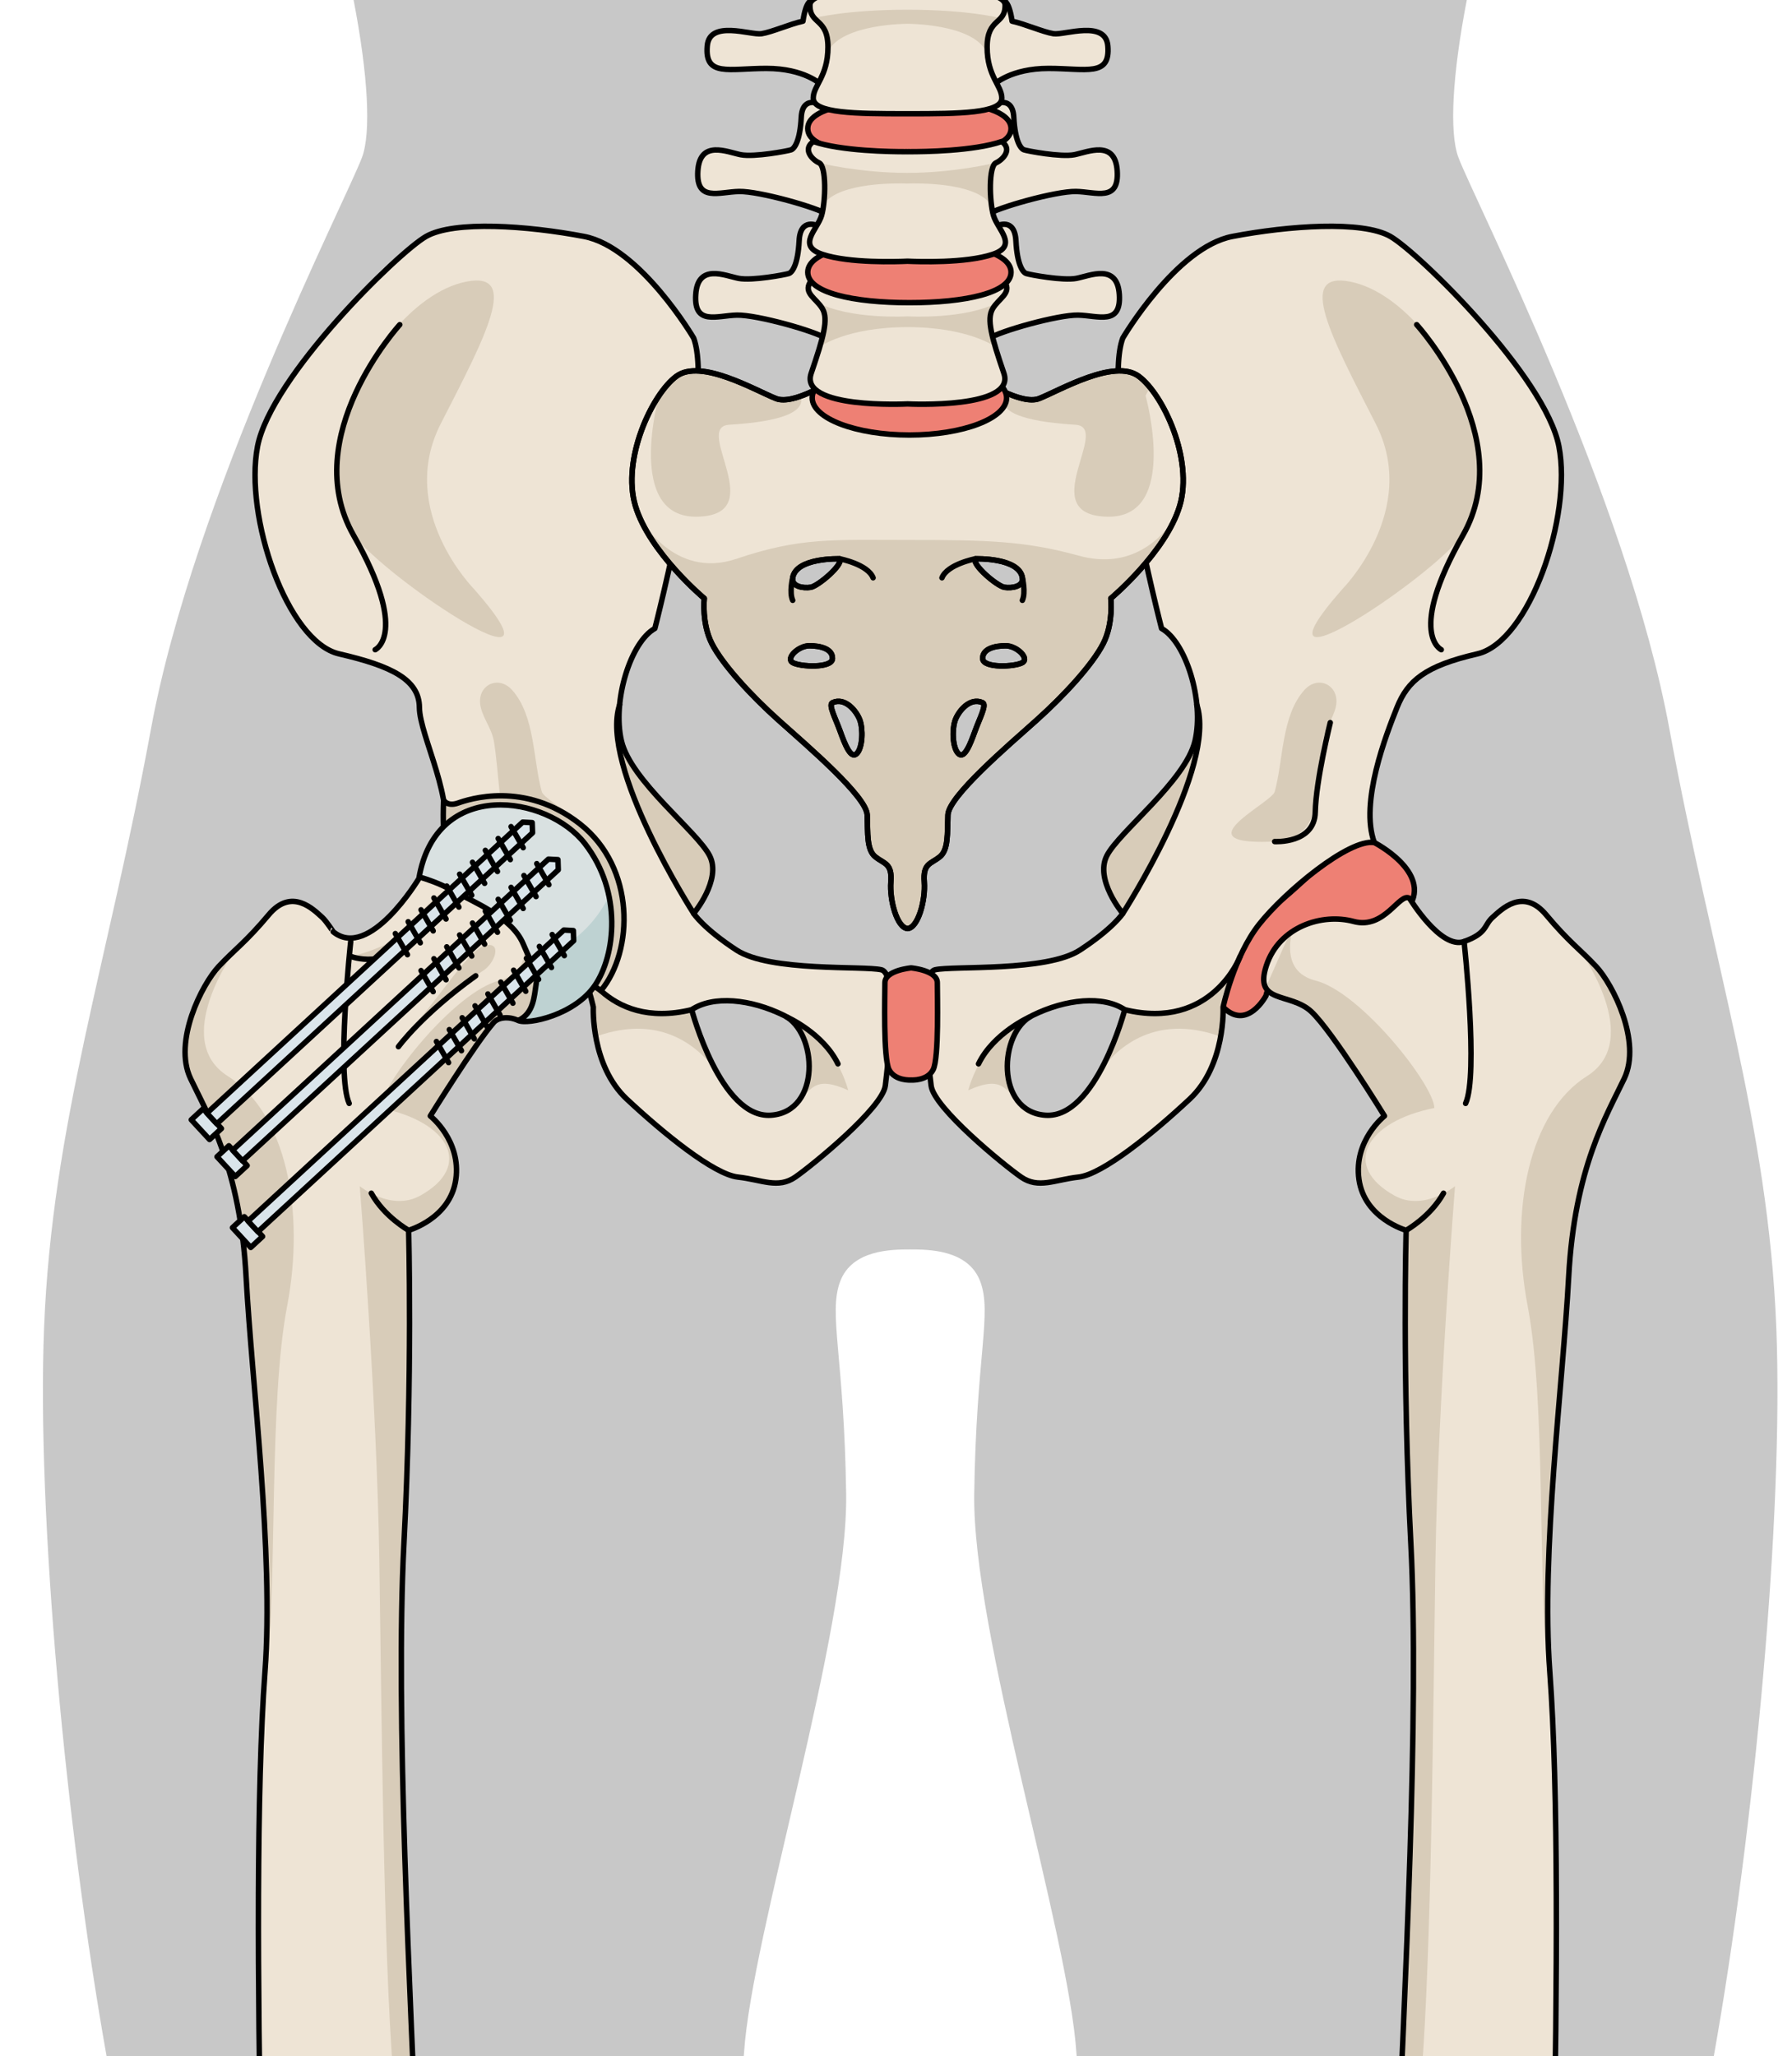 <?xml version="1.0" encoding="utf-8"?>
<!-- Generator: Adobe Illustrator 16.0.0, SVG Export Plug-In . SVG Version: 6.00 Build 0)  -->
<!DOCTYPE svg PUBLIC "-//W3C//DTD SVG 1.1//EN" "http://www.w3.org/Graphics/SVG/1.1/DTD/svg11.dtd">
<svg version="1.1" id="Layer_1" xmlns="http://www.w3.org/2000/svg" xmlns:xlink="http://www.w3.org/1999/xlink" x="0px" y="0px"
	 width="328.256px" height="376.611px" viewBox="0 0 328.256 376.611" enable-background="new 0 0 328.256 376.611"
	 xml:space="preserve">
<g>
	<defs>
		<rect id="SVGID_1_" x="0" y="0" width="328.256" height="376.61"/>
	</defs>
	<clipPath id="SVGID_2_">
		<use xlink:href="#SVGID_1_"  overflow="visible"/>
	</clipPath>
	<g clip-path="url(#SVGID_2_)">
		<g>
			<path fill="#C8C8C8" d="M325.38,243.159c-1.473-37.192-11.749-67.041-19.576-109.613c-7.828-42.57-35.717-96.882-38.656-104.717
				C265.439,24.28,266.052,13.61,268.686,0H64.771c2.633,13.609,3.245,24.279,1.54,28.828
				c-2.939,7.835-30.834,62.146-38.662,104.717c-7.83,42.572-18.103,72.421-19.575,109.613
				c-1.363,34.509,4.024,91.752,11.45,133.452h116.718c0.014-0.195,0.03-0.408,0.044-0.6c1.468-22.024,19.079-77.065,18.711-102.394
				c-0.367-25.32-3.301-33.025-1.099-38.9c2.196-5.863,9.518-5.87,12.832-5.87c3.31,0,10.63,0.007,12.831,5.87
				c2.197,5.875-0.74,13.58-1.105,38.9c-0.366,25.328,17.253,80.369,18.719,102.394c0.014,0.191,0.03,0.404,0.044,0.6h116.71
				C321.355,334.911,326.74,277.667,325.38,243.159z"/>
		</g>
		<g>
			<path fill="#EEE4D5" d="M161.441,177.625c-3.185-0.759-20.406,0.4-26.534-3.61c-6.122-4.011-7.839-6.706-7.839-6.706
				s5.143-6.125,2.941-10.538c-2.209-4.41-14.461-13.725-16.178-21.075c-1.713-7.353,1.717-18.137,6.126-20.585
				c0,0,11.031-42.644,7.11-53.183c0,0-9.804-16.663-20.098-18.623c-10.294-1.962-23.774-2.941-28.917,0
				c-5.146,2.939-28.429,25.731-30.879,38.473c-2.453,12.745,5.392,35.781,14.949,37.988c9.557,2.207,14.669,4.581,14.704,9.804
				c0.035,5.276,6.861,17.399,4.165,24.751c4.659-0.734,16.42,9.066,21.075,14.95c4.659,5.88,6.617,15.191,6.617,15.191
				s-0.488,10.645,6.127,16.844c6.619,6.194,15.93,13.79,20.343,14.284c4.411,0.488,7.349,2.204,10.536,0
				c3.184-2.208,15.998-12.668,16.482-16.749C162.664,194.756,164.627,178.38,161.441,177.625z M141.214,204.264
				c-9.235,0.634-14.513-19.33-14.513-19.33c3.96-2.637,10.775-1.976,16.935,1.065C149.792,189.043,150.455,203.629,141.214,204.264
				z"/>
			<path fill="#D8CCB9" d="M127.068,167.308c0,0,5.143-6.125,2.941-10.538c-2.209-4.41-14.461-13.725-16.178-21.075
				c-0.475-2.027-0.543-4.322-0.317-6.626C109.743,140.393,127.068,167.308,127.068,167.308z"/>
			<g>
				<path fill="#D8CCB9" d="M109.14,189.867c12.617-4.564,19.599,2.8,22.184,6.52c-2.941-5.234-4.55-11.181-4.615-11.428
					c-2.774,0.459-5.826,1.122-9.141,0.679c-7.831-1.052-11.321-8.944-11.321-8.944h-0.028c1.703,4.151,2.465,7.769,2.465,7.769
					S108.586,186.777,109.14,189.867z"/>
				<path fill="#D8CCB9" d="M141.979,185.249l-0.006,0.002c0.557,0.231,1.116,0.476,1.663,0.749
					c4.975,2.46,6.359,12.468,1.823,16.543l0.003-0.003c3.207-2.809,3.412-5.739,9.916-2.847
					C152.129,188.251,141.979,185.249,141.979,185.249z"/>
				<polygon fill="#D8CCB9" points="132.502,198.329 132.494,198.318 132.502,198.334 				"/>
			</g>
			<path fill="#D8CCB9" d="M89.924,125.252c-1.421,0.569-2.394,2.218-1.843,4.376c0.568,2.243,2.046,3.895,2.421,6.32
				c0.475,3.062,0.691,6.188,1.028,9.27c0.57,5.252,1.641,9.533,11.865,8.924c10.221-0.608-3.617-7.213-4.15-9.129
				c-1.615-5.766-1.201-13.885-5.43-18.618C92.61,125.049,91.11,124.775,89.924,125.252z"/>
			<path fill="#D8CCB9" d="M86.837,107.891c0,0-14.245-14.373-6.091-30.298c8.15-15.922,14.629-27.982,4.647-26.001
				c-9.99,1.982-18.997,15.125-21.126,22.451c-2.132,7.321-3.624,16.062,0,23.081C67.888,104.145,106.361,130.094,86.837,107.891z"
				/>
			<path fill="none" stroke="#000000" stroke-linecap="round" stroke-linejoin="round" stroke-miterlimit="10" d="M161.441,177.625
				c-3.185-0.759-20.406,0.4-26.534-3.61c-6.122-4.011-7.839-6.706-7.839-6.706s5.143-6.125,2.941-10.538
				c-2.209-4.41-14.461-13.725-16.178-21.075c-1.713-7.353,1.717-18.137,6.126-20.585c0,0,11.031-42.644,7.11-53.183
				c0,0-9.804-16.663-20.098-18.623c-10.294-1.962-23.774-2.941-28.917,0c-5.146,2.939-28.429,25.731-30.879,38.473
				c-2.453,12.745,5.392,35.781,14.949,37.988c9.557,2.207,14.669,4.696,14.704,9.804c0.035,5.276,6.861,17.399,4.165,24.751
				c4.659-0.734,16.42,9.066,21.075,14.95c4.659,5.88,6.617,15.191,6.617,15.191s-0.488,10.645,6.127,16.844
				c6.619,6.194,15.93,13.79,20.343,14.284c4.411,0.488,7.349,2.204,10.536,0c3.184-2.208,15.998-12.668,16.482-16.749
				C162.664,194.756,164.627,178.38,161.441,177.625z M141.214,204.264c-9.235,0.634-14.513-19.33-14.513-19.33
				c3.96-2.637,10.775-1.976,16.935,1.065C149.792,189.043,150.455,203.629,141.214,204.264z"/>
			<path fill="none" stroke="#000000" stroke-linecap="round" stroke-linejoin="round" stroke-miterlimit="10" d="M73.226,59.468
				c0,0-18.729,20.517-8.461,38.581c10.27,18.065,3.959,20.95,3.959,20.95"/>
			<path fill="none" stroke="#000000" stroke-linecap="round" stroke-linejoin="round" stroke-miterlimit="10" d="M127.068,167.308
				c0,0-17.325-26.918-13.554-38.243"/>
			<path fill="none" stroke="#000000" stroke-linecap="round" stroke-linejoin="round" stroke-miterlimit="10" d="M105.593,175.248
				c0,0,5.159,13.578,21.108,9.687"/>
			<path fill="none" stroke="#000000" stroke-linecap="round" stroke-linejoin="round" stroke-miterlimit="10" d="M144.105,186.261
				c0,0,6.646,2.938,9.391,8.596"/>
			<g>
				<path fill="#D8CCB9" d="M81.255,146.547c0,0,0.662,1.239,2.629,0.544c1.968-0.694,12.187-4.15,22.354,3.827
					s9.872,23.243,3.828,30.54c0,0-11.828-8.298-18.889-13.752S80.709,161.395,81.255,146.547z"/>
				<path fill="none" stroke="#000000" stroke-linecap="round" stroke-linejoin="round" stroke-miterlimit="10" d="M81.255,146.547
					c0,0,0.662,1.239,2.629,0.544c1.968-0.694,12.187-4.15,22.354,3.827s9.872,23.243,3.828,30.54c0,0-11.828-8.298-18.889-13.752
					S80.709,161.395,81.255,146.547z"/>
			</g>
		</g>
		<path fill="#EE8074" d="M251.745,154.32c0,0,10.54,5.391,6.37,11.765c-4.166,6.371-11.027,3.432-11.027,3.432
			s-6.615,0.487-10.048,3.185c-3.432,2.694-5.146,9.684-5.146,9.684s-3.436,6.49-7.846,2.077c-4.41-4.408,3.287-13.448,10.855-19.76
			S245.858,153.092,251.745,154.32z"/>
		<path fill="none" stroke="#000000" stroke-linecap="round" stroke-linejoin="round" stroke-miterlimit="10" d="M251.745,154.32
			c0,0,10.54,5.391,6.37,11.765c-4.166,6.371-11.027,3.432-11.027,3.432s-6.615,0.487-10.048,3.185
			c-3.432,2.694-5.146,9.684-5.146,9.684s-3.436,6.49-7.846,2.077c-4.41-4.408,3.287-13.448,10.855-19.76
			S245.858,153.092,251.745,154.32z"/>
		<path fill="#EEE4D5" d="M170.561,198.84c0.485,4.08,13.3,14.54,16.483,16.749c3.188,2.204,6.128,0.488,10.539,0
			c4.409-0.494,13.721-8.089,20.34-14.284c6.619-6.199,6.125-16.844,6.125-16.844s1.961-9.312,6.621-15.191
			c4.656-5.884,16.418-15.685,21.075-14.95c-2.697-7.352,2.204-19.852,4.161-24.751c1.965-4.903,5.146-7.597,14.709-9.804
			c9.557-2.207,17.399-25.243,14.949-37.988c-2.454-12.742-25.735-35.534-30.881-38.473c-5.147-2.941-18.627-1.962-28.92,0
			c-10.289,1.96-20.093,18.623-20.093,18.623c-3.922,10.539,7.106,53.183,7.106,53.183c4.411,2.449,7.846,13.233,6.128,20.585
			c-1.717,7.351-13.97,16.665-16.173,21.075c-2.207,4.413,2.938,10.538,2.938,10.538s-1.717,2.695-7.842,6.706
			c-6.127,4.011-23.348,2.852-26.536,3.61C168.109,178.38,170.068,194.756,170.561,198.84z M189.099,186
			c6.158-3.041,12.978-3.702,16.934-1.065c0,0-5.277,19.964-14.516,19.33C182.283,203.629,182.943,189.043,189.099,186z"/>
		<path fill="#D8CCB9" d="M205.67,167.308c0,0-5.146-6.125-2.938-10.538c2.203-4.41,14.456-13.725,16.173-21.075
			c0.472-2.027,0.542-4.322,0.323-6.626C222.99,140.393,205.67,167.308,205.67,167.308z"/>
		<g>
			<path fill="#D8CCB9" d="M223.595,189.867c-12.618-4.564-19.596,2.8-22.18,6.52c2.936-5.234,4.544-11.181,4.611-11.428
				c2.77,0.459,5.826,1.122,9.141,0.679c7.828-1.052,11.32-8.944,11.32-8.944h0.028c-1.703,4.151-2.468,7.769-2.468,7.769
				S224.149,186.777,223.595,189.867z"/>
			<path fill="#D8CCB9" d="M190.757,185.249l0.004,0.002c-0.558,0.231-1.109,0.476-1.662,0.749
				c-4.979,2.46-6.359,12.468-1.823,16.543v-0.003c-3.206-2.809-3.415-5.739-9.919-2.847
				C180.609,188.251,190.757,185.249,190.757,185.249z"/>
			<path fill="#D8CCB9" d="M200.231,198.329c0.005-0.005,0.005-0.008,0.011-0.011c0,0.003-0.006,0.017-0.006,0.017L200.231,198.329z
				"/>
		</g>
		<path fill="#D8CCB9" d="M242.812,125.252c1.425,0.569,2.391,2.218,1.84,4.376c-0.568,2.243-2.043,3.895-2.416,6.32
			c-0.475,3.062-0.695,6.188-1.027,9.27c-0.573,5.252-1.643,9.533-11.867,8.924c-10.223-0.608,3.617-7.213,4.152-9.129
			c1.613-5.766,1.198-13.885,5.428-18.618C240.125,125.049,241.628,124.775,242.812,125.252z"/>
		<path fill="#D8CCB9" d="M245.898,107.891c0,0,14.248-14.373,6.094-30.298c-8.156-15.922-14.635-27.982-4.644-26.001
			c9.981,1.982,18.987,15.125,21.121,22.451c2.134,7.321,3.621,16.062,0,23.081C264.849,104.145,226.371,130.094,245.898,107.891z"
			/>
		<path fill="none" stroke="#000000" stroke-linecap="round" stroke-linejoin="round" stroke-miterlimit="10" d="M170.561,198.84
			c0.485,4.08,13.3,14.54,16.483,16.749c3.188,2.204,6.128,0.488,10.539,0c4.409-0.494,13.721-8.089,20.34-14.284
			c6.619-6.199,6.125-16.844,6.125-16.844s1.961-9.312,6.621-15.191c4.656-5.884,16.418-15.685,21.075-14.95
			c-2.697-7.352,2.204-19.852,4.161-24.751c1.965-4.903,5.146-7.597,14.709-9.804c9.557-2.207,17.399-25.243,14.949-37.988
			c-2.454-12.742-25.735-35.534-30.881-38.473c-5.147-2.941-18.627-1.962-28.92,0c-10.289,1.96-20.093,18.623-20.093,18.623
			c-3.922,10.539,7.106,53.183,7.106,53.183c4.411,2.449,7.846,13.233,6.128,20.585c-1.717,7.351-13.97,16.665-16.173,21.075
			c-2.207,4.413,2.938,10.538,2.938,10.538s-1.717,2.695-7.842,6.706c-6.127,4.011-23.348,2.852-26.536,3.61
			C168.109,178.38,170.068,194.756,170.561,198.84z M189.099,186c6.158-3.041,12.978-3.702,16.934-1.065
			c0,0-5.277,19.964-14.516,19.33C182.283,203.629,182.943,189.043,189.099,186z"/>
		<path fill="none" stroke="#000000" stroke-linecap="round" stroke-linejoin="round" stroke-miterlimit="10" d="M259.506,59.468
			c0,0,18.737,20.517,8.465,38.581c-10.269,18.065-3.96,20.95-3.96,20.95"/>
		<path fill="none" stroke="#000000" stroke-linecap="round" stroke-linejoin="round" stroke-miterlimit="10" d="M243.676,132.355
			c0,0-2.628,10.563-2.75,16.39c-0.126,5.827-7.433,5.397-7.433,5.397"/>
		<path fill="none" stroke="#000000" stroke-linecap="round" stroke-linejoin="round" stroke-miterlimit="10" d="M205.67,167.308
			c0,0,17.323-26.918,13.551-38.243"/>
		<g>
			<path fill="#EEE4D5" d="M258.205,164.543c0,0,5.712,9.435,9.985,7.906c4.28-1.528,3.627-2.999,5.2-4.407
				c1.581-1.41,5.576-5.561,9.82-0.495c4.242,5.062,6.093,6.208,9.157,9.472c3.065,3.264,8.382,13.746,5.159,20.528
				c-3.219,6.779-9.098,16.376-10.174,36.255c-1.074,19.881-5.076,50.431-3.464,72.373c1.617,21.947,1.329,57.205,0.729,90.768
				c-0.596,33.558-1.172,100.118,1.887,105.593c3.052,5.475,8.938,5.18,9.066,13.248c0.123,8.068-4.861,7.588-3.574,12.66
				c1.283,5.075,1.485,8.248-2.783,5.771c-4.267-2.479-6.28-2.865-6.28-2.865s-5.888,4.945-10.356,4.682
				c-4.471-0.262-18.34-0.787-18.34-0.787s-1.83,5.965-9.244,5.852c-7.414-0.114-13.1-2.522-12.652-9.885
				c-4.518-7.605-4.447-23.028,5.486-24.754c3.643-9.728,8.073-7.504,9.508-10.27c1.428-2.763,7.092-61.01,8.51-96.081
				c1.422-35.073,4.187-86.362,2.592-117.369c-1.6-31.001-0.86-57.398-0.86-57.398s-7.627-2.141-8.643-9.306
				c-1.016-7.163,4.672-11.633,4.672-11.633s-9.54-15.518-13.407-19.119c-3.869-3.604-10.584-1.306-8.219-8.449
				c2.37-7.144,10.23-9.612,15.967-8.06C253.681,170.328,256.376,163.338,258.205,164.543z"/>
			<path fill="#D8CCB9" d="M244.994,541.097c-7.414-0.114-13.1-2.522-12.652-9.885c-3.195-5.379-4.088-14.662-0.83-20.25
				c-4.841,9.949,6.025,17.283,6.025,17.283s-1.546,6.102,3.512,5.971c5.056-0.137,5.381-9.004,5.381-9.004l10.817,5.776
				c0,0,14.062-0.229,21.154-2.866c7.095-2.639,6.165-11.28,6.165-11.28s1.118,4.159,0.729,6.812
				c7.468,0.439,9.985-9.424,10.094-9.85c0.097,0.604,0.171,1.248,0.183,1.98c0.123,8.068-4.861,7.588-3.574,12.66
				c1.283,5.075,1.485,8.248-2.783,5.771c-4.267-2.479-6.28-2.865-6.28-2.865s-5.888,4.945-10.356,4.682
				c-4.471-0.262-18.34-0.787-18.34-0.787S252.408,541.21,244.994,541.097z"/>
			<path fill="#D8CCB9" d="M279.841,239.242c-3.376-17.648,0.271-35.471,10.852-42.137c10.578-6.664-1.314-23.049-1.314-23.049l0,0
				c0.95,0.9,1.891,1.796,2.989,2.965c3.065,3.264,8.382,13.746,5.159,20.528c-3.219,6.779-9.098,16.376-10.174,36.255
				c-1.074,19.881-5.076,50.431-3.464,72.373c0.097,1.266,0.169,2.576,0.231,3.924c-0.234-0.753-0.417-1.62-0.53-2.644
				C281.63,289.617,283.216,256.891,279.841,239.242z"/>
			<path fill="#D8CCB9" d="M231.857,180.885l4.362-9.893c0.151-0.105,0.306-0.226,0.459-0.333c-0.759,3.186-0.802,7.654,4.327,8.953
				c8.23,2.081,21.628,19.061,21.742,23.321c-12.624,2.517-17.066,10.642-7.297,16.06c5.33,2.958,11.079-1.73,11.079-1.73
				s-3.144,39.631-3.585,68.347c-0.438,28.718-0.729,71.605-2.565,94.585c-1.837,22.986,4.085,96.465-7.572,109.452
				c-1.757,1.961-3.337,3.565-4.75,4.881c2.263-5.774,6.54-63.507,7.788-94.42c1.422-35.073,4.187-86.362,2.592-117.369
				c-1.6-31.001-0.86-57.398-0.86-57.398s-7.627-2.141-8.643-9.306c-1.016-7.163,4.672-11.633,4.672-11.633
				s-9.54-15.518-13.407-19.119C237.394,182.669,233.109,183.143,231.857,180.885z"/>
			<path fill="none" stroke="#000000" stroke-linecap="round" stroke-linejoin="round" stroke-miterlimit="10" d="M258.205,164.543
				c0,0,5.712,9.435,9.985,7.906c4.28-1.528,3.627-2.999,5.2-4.407c1.581-1.41,5.576-5.561,9.82-0.495
				c4.242,5.062,6.093,6.208,9.157,9.472c3.065,3.264,8.382,13.746,5.159,20.528c-3.219,6.779-9.098,16.376-10.174,36.255
				c-1.074,19.881-5.076,50.431-3.464,72.373c1.617,21.947,1.329,57.205,0.729,90.768c-0.596,33.558-1.172,100.118,1.887,105.593
				c3.052,5.475,8.938,5.18,9.066,13.248c0.123,8.068-4.861,7.588-3.574,12.66c1.283,5.075,1.485,8.248-2.783,5.771
				c-4.267-2.479-6.28-2.865-6.28-2.865s-5.888,4.945-10.356,4.682c-4.471-0.262-18.34-0.787-18.34-0.787s-1.83,5.965-9.244,5.852
				c-7.414-0.114-13.1-2.522-12.652-9.885c-4.518-7.605-4.447-23.028,5.486-24.754c3.643-9.728,8.073-7.504,9.508-10.27
				c1.428-2.763,7.092-61.01,8.51-96.081c1.422-35.073,4.187-86.362,2.592-117.369c-1.6-31.001-0.86-57.398-0.86-57.398
				s-7.627-2.141-8.643-9.306c-1.016-7.163,4.672-11.633,4.672-11.633s-9.54-15.518-13.407-19.119
				c-3.869-3.604-10.584-1.306-8.219-8.449c2.37-7.144,10.23-9.612,15.967-8.06C253.681,170.328,256.376,163.338,258.205,164.543z"
				/>
			<path fill="#D8CCB9" d="M249.766,512.647c-0.136,2.622,0.448,5.384,1.888,7.769c4.158,6.896,13.504,12.064,17.689,11.612
				c4.02-0.431,6.949-2.044,9.015-4.3c-1.171,6.02-4.862,11.502-12.835,12.364c-4.186,0.447-13.533-4.716-17.693-11.614
				C244.603,523.13,245.589,515.842,249.766,512.647z"/>
			<path fill="none" stroke="#000000" stroke-linecap="round" stroke-linejoin="round" stroke-miterlimit="10" d="M265.523,540.092
				c-4.186,0.447-13.533-4.716-17.693-11.614c-4.162-6.902-1.341-17.06,6.354-17.447c7.69-0.388,17.954-4.947,22.043,1.31
				C280.318,518.595,281.299,538.394,265.523,540.092z"/>
			<path fill="none" stroke="#000000" stroke-linecap="round" stroke-linejoin="round" stroke-miterlimit="10" d="M268.19,172.45
				c0,0,2.657,24.491,0.276,29.651"/>
			<path fill="none" stroke="#000000" stroke-linecap="round" stroke-linejoin="round" stroke-miterlimit="10" d="M257.577,225.34
				c0,0,4.438-2.46,6.843-6.798"/>
			<path fill="none" stroke="#000000" stroke-linecap="round" stroke-linejoin="round" stroke-miterlimit="10" d="M247.335,496.189
				c0,0,13.609-12.787,14.333-30.867"/>
			<path fill="none" stroke="#000000" stroke-linecap="round" stroke-linejoin="round" stroke-miterlimit="10" d="M232.341,531.212
				c0,0,6.901-1.324,7.489-8.337"/>
			<path fill="none" stroke="#000000" stroke-linecap="round" stroke-linejoin="round" stroke-miterlimit="10" d="M282.934,531.351
				c0,0,2.28-2.473,2.459-6.797"/>
		</g>
		<path fill="none" stroke="#000000" stroke-linecap="round" stroke-linejoin="round" stroke-miterlimit="10" d="M227.14,175.248
			c0,0-5.154,13.578-21.107,9.687"/>
		<path fill="none" stroke="#000000" stroke-linecap="round" stroke-linejoin="round" stroke-miterlimit="10" d="M188.63,186.261
			c0,0-6.648,2.938-9.385,8.596"/>
		<path fill="#EE8074" d="M166.899,197.814c0,0,2.966,0.22,4.042-1.913c1.075-2.134,0.751-13.652,0.751-15.917
			c0-2.267-4.793-2.704-4.793-2.704s-4.802,0.438-4.802,2.704c0,2.266-0.322,13.783,0.753,15.917
			C163.926,198.034,166.899,197.814,166.899,197.814z"/>
		<path fill="none" stroke="#000000" stroke-linecap="round" stroke-linejoin="round" stroke-miterlimit="10" d="M166.899,197.814
			c0,0,2.966,0.22,4.042-1.913c1.075-2.134,0.751-13.652,0.751-15.917c0-2.267-4.793-2.704-4.793-2.704s-4.802,0.438-4.802,2.704
			c0,2.266-0.322,13.783,0.753,15.917C163.926,198.034,166.899,197.814,166.899,197.814z"/>
		<g>
			<g>
				<path fill="#EEE4D5" d="M208.578,68.909c-4.461-3.276-14.41,2.573-18.232,4.091c-3.283,1.303-10.586-3.507-10.586-3.507
					l-13.512-0.117l-13.522,0.117c0,0-7.3,4.81-10.577,3.507c-3.829-1.518-13.771-7.367-18.236-4.091
					c-4.461,3.272-10.073,15.201-7.525,23.74c2.549,8.536,12.626,16.959,12.626,16.959s-0.514,4.559,1.4,8.302
					c1.914,3.738,7.012,9.357,12.244,14.036c5.225,4.674,16.062,13.917,16.192,17.308c0.128,3.391-0.131,6.43,1.53,7.718
					c1.656,1.288,3.061,1.171,2.805,4.561c-0.254,3.393,1.146,8.42,3.062,8.539c1.91-0.119,3.312-5.146,3.059-8.539
					c-0.258-3.39,1.146-3.273,2.801-4.561c1.66-1.289,1.404-4.327,1.535-7.718c0.125-3.392,10.967-12.634,16.193-17.308
					c5.227-4.678,10.326-10.297,12.238-14.036c1.918-3.743,1.402-8.302,1.402-8.302s10.074-8.423,12.624-16.959
					C218.65,84.109,213.042,72.181,208.578,68.909z M145.205,105.829c0.616-3.76,8.622-3.477,8.622-3.477
					c0.68,1.064-3.969,4.989-5.319,5.214C147.163,107.791,144.947,107.439,145.205,105.829z M145.205,121.364
					c-1.343-0.783,1.041-3.084,3.059-3.084c2.02,0,4.28,0.558,4.223,2.354C152.423,122.429,146.552,122.15,145.205,121.364z
					 M156.948,138.023c-1.102,1.121-2.199-1.74-3.052-4.097c-0.852-2.355-2.197-4.856-1.41-5.218
					c2.322-1.066,4.398,1.516,5.012,3.146C158.111,133.48,158.048,136.901,156.948,138.023z M178.658,102.352
					c0,0,8.014-0.283,8.626,3.477c0.259,1.61-1.958,1.962-3.303,1.737S177.988,103.417,178.658,102.352z M178.593,133.926
					c-0.85,2.356-1.951,5.218-3.051,4.097c-1.102-1.122-1.164-4.542-0.551-6.168c0.613-1.631,2.686-4.213,5.012-3.146
					C180.792,129.07,179.445,131.571,178.593,133.926z M187.284,121.364c-1.345,0.786-7.218,1.065-7.276-0.73
					c-0.062-1.795,2.199-2.354,4.213-2.354C186.244,118.28,188.625,120.581,187.284,121.364z"/>
				<g>
					<path fill="#D8CCB9" d="M208.578,68.909c-4.461-3.276-14.41,2.573-18.232,4.091c-1.442,0.572-3.657-0.034-5.693-0.897
						c-0.238,0.121-0.472,0.237-0.711,0.359c-1.367,3.733,6.314,4.921,13.049,5.333c6.737,0.413-7.64,16.482,5.766,16.844
						c13.399,0.363,7.086-22.177,7.086-22.177l0.808-1.518C209.955,70.098,209.256,69.403,208.578,68.909z"/>
					<path fill="#D8CCB9" d="M133.575,77.795c6.675-0.406,14.267-1.581,13.073-5.233c-1.668,0.593-3.334,0.899-4.5,0.438
						c-3.829-1.518-13.771-7.367-18.236-4.091c-1.043,0.764-2.145,2.004-3.191,3.553l0,0c0,0-6.309,22.54,7.092,22.177
						C141.208,94.277,126.835,78.208,133.575,77.795z"/>
				</g>
				<path fill="#D8CCB9" d="M215.347,94.688c-2.379,3.698-7.961,9.794-17.781,7.079c-9.782-2.705-16.826-2.868-30.983-2.868
					c-14.159,0-19.985-0.501-31.661,3.448c-11.617,3.924-17.735-7.585-17.802-7.708c3.335,7.809,11.894,14.969,11.894,14.969
					s-0.514,4.559,1.4,8.302c1.914,3.738,7.012,9.357,12.244,14.036c5.225,4.674,16.062,13.917,16.192,17.308
					c0.128,3.391-0.131,6.43,1.53,7.718c1.656,1.288,3.061,1.171,2.805,4.561c-0.254,3.393,1.146,8.42,3.062,8.539
					c1.91-0.119,3.312-5.146,3.059-8.539c-0.258-3.39,1.146-3.273,2.801-4.561c1.66-1.289,1.404-4.327,1.535-7.718
					c0.125-3.392,10.967-12.634,16.193-17.308c5.227-4.678,10.326-10.297,12.238-14.036c1.918-3.743,1.402-8.302,1.402-8.302
					S211.999,102.48,215.347,94.688z M145.205,105.829c0.616-3.76,8.622-3.477,8.622-3.477c0.68,1.064-3.969,4.989-5.319,5.214
					C147.163,107.791,144.947,107.439,145.205,105.829z M145.205,121.364c-1.343-0.783,1.041-3.084,3.059-3.084
					c2.02,0,4.28,0.558,4.223,2.354C152.423,122.429,146.552,122.15,145.205,121.364z M156.948,138.023
					c-1.102,1.121-2.199-1.74-3.052-4.097c-0.852-2.355-2.197-4.856-1.41-5.218c2.322-1.066,4.398,1.516,5.012,3.146
					C158.111,133.48,158.048,136.901,156.948,138.023z M178.658,102.352c0,0,8.014-0.283,8.626,3.477
					c0.259,1.61-1.958,1.962-3.303,1.737S177.988,103.417,178.658,102.352z M178.593,133.926c-0.85,2.356-1.951,5.218-3.051,4.097
					c-1.102-1.122-1.164-4.542-0.551-6.168c0.613-1.631,2.686-4.213,5.012-3.146C180.792,129.07,179.445,131.571,178.593,133.926z
					 M187.284,121.364c-1.345,0.786-7.218,1.065-7.276-0.73c-0.062-1.795,2.199-2.354,4.213-2.354
					C186.244,118.28,188.625,120.581,187.284,121.364z"/>
				<path fill="none" stroke="#000000" stroke-linecap="round" stroke-linejoin="round" stroke-miterlimit="10" d="M208.578,68.909
					c-4.461-3.276-14.41,2.573-18.232,4.091c-3.283,1.303-10.586-3.507-10.586-3.507l-13.512-0.117l-13.522,0.117
					c0,0-7.3,4.81-10.577,3.507c-3.829-1.518-13.771-7.367-18.236-4.091c-4.461,3.272-10.073,15.201-7.525,23.74
					c2.549,8.536,12.626,16.959,12.626,16.959s-0.514,4.559,1.4,8.302c1.914,3.738,7.012,9.357,12.244,14.036
					c5.225,4.674,16.062,13.917,16.192,17.308c0.128,3.391-0.131,6.43,1.53,7.718c1.656,1.288,3.061,1.171,2.805,4.561
					c-0.254,3.393,1.146,8.42,3.062,8.539c1.91-0.119,3.312-5.146,3.059-8.539c-0.258-3.39,1.146-3.273,2.801-4.561
					c1.66-1.289,1.404-4.327,1.535-7.718c0.125-3.392,10.967-12.634,16.193-17.308c5.227-4.678,10.326-10.297,12.238-14.036
					c1.918-3.743,1.402-8.302,1.402-8.302s10.074-8.423,12.624-16.959C218.65,84.109,213.042,72.181,208.578,68.909z
					 M145.205,105.829c0.616-3.76,8.622-3.477,8.622-3.477c0.68,1.064-3.969,4.989-5.319,5.214
					C147.163,107.791,144.947,107.439,145.205,105.829z M145.205,121.364c-1.343-0.783,1.041-3.084,3.059-3.084
					c2.02,0,4.28,0.558,4.223,2.354C152.423,122.429,146.552,122.15,145.205,121.364z M156.948,138.023
					c-1.102,1.121-2.199-1.74-3.052-4.097c-0.852-2.355-2.197-4.856-1.41-5.218c2.322-1.066,4.398,1.516,5.012,3.146
					C158.111,133.48,158.048,136.901,156.948,138.023z M178.658,102.352c0,0,8.014-0.283,8.626,3.477
					c0.259,1.61-1.958,1.962-3.303,1.737S177.988,103.417,178.658,102.352z M178.593,133.926c-0.85,2.356-1.951,5.218-3.051,4.097
					c-1.102-1.122-1.164-4.542-0.551-6.168c0.613-1.631,2.686-4.213,5.012-3.146C180.792,129.07,179.445,131.571,178.593,133.926z
					 M187.284,121.364c-1.345,0.786-7.218,1.065-7.276-0.73c-0.062-1.795,2.199-2.354,4.213-2.354
					C186.244,118.28,188.625,120.581,187.284,121.364z"/>
				<path fill="none" stroke="#000000" stroke-linecap="round" stroke-linejoin="round" stroke-miterlimit="10" d="M208.578,68.909
					c-4.461-3.276-14.41,2.573-18.232,4.091c-3.283,1.303-10.586-3.507-10.586-3.507l-13.512-0.117l-13.522,0.117
					c0,0-7.3,4.81-10.577,3.507c-3.829-1.518-13.771-7.367-18.236-4.091c-4.461,3.272-10.073,15.201-7.525,23.74
					c2.549,8.536,12.626,16.959,12.626,16.959s-0.514,4.559,1.4,8.302c1.914,3.738,7.012,9.357,12.244,14.036
					c5.225,4.674,16.062,13.917,16.192,17.308c0.128,3.391-0.131,6.43,1.53,7.718c1.656,1.288,3.061,1.171,2.805,4.561
					c-0.254,3.393,1.146,8.42,3.062,8.539c1.91-0.119,3.312-5.146,3.059-8.539c-0.258-3.39,1.146-3.273,2.801-4.561
					c1.66-1.289,1.404-4.327,1.535-7.718c0.125-3.392,10.967-12.634,16.193-17.308c5.227-4.678,10.326-10.297,12.238-14.036
					c1.918-3.743,1.402-8.302,1.402-8.302s10.074-8.423,12.624-16.959C218.65,84.109,213.042,72.181,208.578,68.909z
					 M145.205,105.829c0.616-3.76,8.622-3.477,8.622-3.477c0.68,1.064-3.969,4.989-5.319,5.214
					C147.163,107.791,144.947,107.439,145.205,105.829z M145.205,121.364c-1.343-0.783,1.041-3.084,3.059-3.084
					c2.02,0,4.28,0.558,4.223,2.354C152.423,122.429,146.552,122.15,145.205,121.364z M156.948,138.023
					c-1.102,1.121-2.199-1.74-3.052-4.097c-0.852-2.355-2.197-4.856-1.41-5.218c2.322-1.066,4.398,1.516,5.012,3.146
					C158.111,133.48,158.048,136.901,156.948,138.023z M178.658,102.352c0,0,8.014-0.283,8.626,3.477
					c0.259,1.61-1.958,1.962-3.303,1.737S177.988,103.417,178.658,102.352z M178.593,133.926c-0.85,2.356-1.951,5.218-3.051,4.097
					c-1.102-1.122-1.164-4.542-0.551-6.168c0.613-1.631,2.686-4.213,5.012-3.146C180.792,129.07,179.445,131.571,178.593,133.926z
					 M187.284,121.364c-1.345,0.786-7.218,1.065-7.276-0.73c-0.062-1.795,2.199-2.354,4.213-2.354
					C186.244,118.28,188.625,120.581,187.284,121.364z"/>
				<path fill="#EE8074" d="M182.494-107.833c0,2.402-7.123,2.664-15.911,2.664c-8.79,0-15.911-0.261-15.911-2.664
					c0-2.403,7.121-2.925,15.911-2.925C175.371-110.758,182.494-110.236,182.494-107.833z"/>
				<path fill="none" stroke="#000000" stroke-linecap="round" stroke-linejoin="round" stroke-miterlimit="10" d="M182.494-107.833
					c0,2.402-7.123,2.664-15.911,2.664c-8.79,0-15.911-0.261-15.911-2.664c0-2.403,7.121-2.925,15.911-2.925
					C175.371-110.758,182.494-110.236,182.494-107.833z"/>
				<path fill="#EEE4D5" d="M180.992-105.604c0-2.385-12.479-2.168-14.754-2.107c-2.274-0.061-14.75-0.278-14.75,2.107
					c0,2.623,2.287,3.906,2.287,6.47c0,2.565-2.287,3.092-2.287,5.709c0,2.389,12.476,0.438,14.75,0.062
					c2.275,0.376,14.754,2.326,14.754-0.062c0-2.617-2.286-3.144-2.286-5.709C178.706-101.698,180.992-102.981,180.992-105.604z"/>
				<path fill="#D8CCB9" d="M166.213-105.406c-11.329,0-13.802,2.179-14.014,2.296h-0.002c0.539,1.017,1.241,1.936,1.487,3.112
					c0,0,0.01,0,0.02-0.002c3.996-4.859,21.018-4.859,25.02,0c0.024,0.004,0.047,0.008,0.07,0.01
					c0.24-1.182,0.945-2.104,1.492-3.126l-0.061,0.006C180.015-103.227,177.54-105.406,166.213-105.406z"/>
				<path fill="none" stroke="#000000" stroke-linecap="round" stroke-linejoin="round" stroke-miterlimit="10" d="M180.992-105.604
					c0-2.385-12.479-2.168-14.754-2.107c-2.274-0.061-14.75-0.278-14.75,2.107c0,2.623,2.287,3.906,2.287,6.47
					c0,2.565-2.287,3.092-2.287,5.709c0,2.389,12.476,0.438,14.75,0.062c2.275,0.376,14.754,2.326,14.754-0.062
					c0-2.617-2.286-3.144-2.286-5.709C178.706-101.698,180.992-102.981,180.992-105.604z"/>
				<path fill="#EEE4D5" d="M150.671-90.124c0,0-1.295,3.776-4.739,3.776c-3.443,0-3.558-1.269-5.429-1.269
					c-1.87,0-2.355,1.542-2.355,3.809c0,3.983,1.834,5.218,3.349,5.218s1.437-2.265,6.159-0.617c4.715,1.647,6.961,3.09,6.961,3.09
					S157.13-89.026,150.671-90.124z"/>
				<path fill="#EEE4D5" d="M181.812-90.124c0,0,1.29,3.776,4.73,3.776c3.445,0,3.561-1.269,5.433-1.269
					c1.871,0,2.358,1.542,2.358,3.809c0,3.983-1.834,5.218-3.355,5.218c-1.514,0-1.438-2.265-6.152-0.617
					c-4.719,1.647-6.964,3.09-6.964,3.09S175.351-89.026,181.812-90.124z"/>
				<path fill="none" stroke="#000000" stroke-linecap="round" stroke-linejoin="round" stroke-miterlimit="10" d="M150.671-90.124
					c0,0-1.295,3.776-4.739,3.776c-3.443,0-3.558-1.269-5.429-1.269c-1.87,0-2.355,1.542-2.355,3.809
					c0,3.983,1.834,5.218,3.349,5.218s1.437-2.265,6.159-0.617c4.715,1.647,6.961,3.09,6.961,3.09S157.13-89.026,150.671-90.124z"/>
				<path fill="none" stroke="#000000" stroke-linecap="round" stroke-linejoin="round" stroke-miterlimit="10" d="M181.812-90.124
					c0,0,1.29,3.776,4.73,3.776c3.445,0,3.561-1.269,5.433-1.269c1.871,0,2.358,1.542,2.358,3.809c0,3.983-1.834,5.218-3.355,5.218
					c-1.514,0-1.438-2.265-6.152-0.617c-4.719,1.647-6.964,3.09-6.964,3.09S175.351-89.026,181.812-90.124z"/>
				<path fill="#EE8074" d="M183.478-90.746c0,2.553-7.562,2.828-16.896,2.828c-9.336,0-16.898-0.274-16.898-2.828
					s7.562-3.109,16.898-3.109C175.916-93.855,183.478-93.299,183.478-90.746z"/>
				<path fill="none" stroke="#000000" stroke-linecap="round" stroke-linejoin="round" stroke-miterlimit="10" d="M183.478-90.746
					c0,2.553-7.562,2.828-16.896,2.828c-9.336,0-16.898-0.274-16.898-2.828s7.562-3.109,16.898-3.109
					C175.916-93.855,183.478-93.299,183.478-90.746z"/>
				<path fill="#EEE4D5" d="M181.373-88.292c0-3.024-12.828-2.616-15.135-2.522c-2.304-0.094-15.133-0.502-15.133,2.522
					c0,2.562,2.034,3.498,2.034,6.993c0,3.5-2.034,3.266-2.034,6.706c0,3.13,12.829,0.893,15.133,0.467
					c2.307,0.426,15.135,2.663,15.135-0.467c0-3.44-2.035-3.206-2.035-6.706C179.337-84.793,181.373-85.729,181.373-88.292z"/>
				<path fill="#D8CCB9" d="M178.931-82.247c0.177-0.061,0.338-0.129,0.488-0.193c0.265-1.843,1.139-2.882,1.627-4.137
					c-0.018-0.022-0.026-0.037-0.026-0.037s-4.942-1.977-14.782-1.982l0,0c-0.01,0-0.016,0-0.016,0c-0.02,0-0.025,0-0.037,0l0,0
					c-9.534,0.006-14.471,1.861-14.764,1.977c0.482,1.278,1.376,2.325,1.641,4.205c0.133,0.059,0.276,0.11,0.432,0.168
					C157.89-87.533,174.533-87.533,178.931-82.247z"/>
				<path fill="none" stroke="#000000" stroke-linecap="round" stroke-linejoin="round" stroke-miterlimit="10" d="M181.373-88.292
					c0-3.024-12.828-2.616-15.135-2.522c-2.304-0.094-15.133-0.502-15.133,2.522c0,2.562,2.034,3.498,2.034,6.993
					c0,3.5-2.034,3.266-2.034,6.706c0,3.13,12.829,0.893,15.133,0.467c2.307,0.426,15.135,2.663,15.135-0.467
					c0-3.44-2.035-3.206-2.035-6.706C179.337-84.793,181.373-85.729,181.373-88.292z"/>
				<g>
					<path fill="#EE8074" d="M184.22-70.94c0,2.667-7.898,3.366-17.638,3.366c-9.741,0-17.641-0.699-17.641-3.366
						c0-2.664,7.899-3.652,17.641-3.652C176.322-74.592,184.22-73.604,184.22-70.94z"/>
					<path fill="none" stroke="#000000" stroke-linecap="round" stroke-linejoin="round" stroke-miterlimit="10" d="M184.22-70.94
						c0,2.667-7.898,3.366-17.638,3.366c-9.741,0-17.641-0.699-17.641-3.366c0-2.664,7.899-3.652,17.641-3.652
						C176.322-74.592,184.22-73.604,184.22-70.94z"/>
					<path fill="#EEE4D5" d="M149.416-68.747c0,0-2.228,0.674-1.592,5.19c-4.31,1.739-7.463,2.232-9.588,2.232
						c-2.126,0-7.8-1.818-7.8,2.727c0,4.542,5.161,3.194,8.074,3.194c2.912,0,7.128-0.913,11.5,1.997
						C153.986-58.597,156.164-66.844,149.416-68.747z"/>
					<path fill="#EEE4D5" d="M183.064-68.747c0,0,2.227,0.674,1.588,5.19c4.31,1.739,7.465,2.232,9.593,2.232
						c2.124,0,7.794-1.818,7.794,2.727c0,4.542-5.158,3.194-8.07,3.194s-7.132-0.913-11.5,1.997
						C178.496-58.597,176.316-66.844,183.064-68.747z"/>
					<path fill="none" stroke="#000000" stroke-linecap="round" stroke-linejoin="round" stroke-miterlimit="10" d="M149.416-68.747
						c0,0-2.228,0.674-1.592,5.19c-4.31,1.739-7.463,2.232-9.588,2.232c-2.126,0-7.8-1.818-7.8,2.727
						c0,4.542,5.161,3.194,8.074,3.194c2.912,0,7.128-0.913,11.5,1.997C153.986-58.597,156.164-66.844,149.416-68.747z"/>
					<path fill="none" stroke="#000000" stroke-linecap="round" stroke-linejoin="round" stroke-miterlimit="10" d="M183.064-68.747
						c0,0,2.227,0.674,1.588,5.19c4.31,1.739,7.465,2.232,9.593,2.232c2.124,0,7.794-1.818,7.794,2.727
						c0,4.542-5.158,3.194-8.07,3.194s-7.132-0.913-11.5,1.997C178.496-58.597,176.316-66.844,183.064-68.747z"/>
					<path fill="#EEE4D5" d="M180.398-62.141c0-2.526,3.479-3.792,3.479-5.773c0-1.936-6.669-2.61-17.282-2.636v-0.004
						c-0.123,0-0.236,0-0.357,0c-0.115,0-0.234,0-0.356,0v0.004c-10.608,0.025-17.275,0.7-17.275,2.636
						c0,1.981,3.478,3.247,3.478,5.773c0,2.534-0.602,4.508-1.738,6.272c-1.141,1.758-1.559,2.197-0.427,4.068
						c3.412-2.033,14.224-2.638,16.319-2.734c2.096,0.097,12.91,0.701,16.318,2.734c1.139-1.871,0.717-2.311-0.424-4.068
						C180.996-57.633,180.398-59.607,180.398-62.141z"/>
					<path fill="#D8CCB9" d="M166.238-67.574L166.238-67.574c-0.01,0-0.016,0-0.016,0c-0.02,0-0.025,0-0.037,0l0,0
						c-11.688-0.008-16.195,1.979-16.201,1.98c0.973,0.986,2.1,2.017,2.1,3.452c0,0.333-0.014,0.651-0.034,0.965l0,0
						c3.62-5.045,13.372-4.476,14.136-4.422v0.005c0,0,0.012-0.001,0.028-0.001c0.015,0,0.024,0.001,0.024,0.001v-0.005
						c0.767-0.053,10.52-0.623,14.137,4.422c0.016-0.011,0.033-0.026,0.049-0.039c-0.016-0.299-0.025-0.61-0.025-0.926
						c0-1.409,1.081-2.428,2.043-3.397c0-0.034,0-0.055,0-0.055S177.935-67.582,166.238-67.574z"/>
					<path fill="none" stroke="#000000" stroke-linecap="round" stroke-linejoin="round" stroke-miterlimit="10" d="M180.398-62.141
						c0-2.526,3.479-3.792,3.479-5.773c0-1.936-6.669-2.61-17.282-2.636v-0.004c-0.123,0-0.236,0-0.357,0c-0.115,0-0.234,0-0.356,0
						v0.004c-10.608,0.025-17.275,0.7-17.275,2.636c0,1.981,3.478,3.247,3.478,5.773c0,2.534-0.602,4.508-1.738,6.272
						c-1.141,1.758-1.559,2.197-0.427,4.068c3.412-2.033,14.224-2.638,16.319-2.734c2.096,0.097,12.91,0.701,16.318,2.734
						c1.139-1.871,0.717-2.311-0.424-4.068C180.996-57.633,180.398-59.607,180.398-62.141z"/>
				</g>
				<path fill="#EEE4D5" d="M150.9,19.328c0,0-3.9-2.25-4.126,2.143c-0.222,4.397-1.272,5.771-1.87,5.973
					c-0.604,0.209-6.74,1.374-9.21,0.895c-2.472-0.484-7.485-2.814-7.862,2.954c-0.371,5.765,3.894,3.842,7.565,3.777
					c3.663-0.07,14.448,2.951,16.394,4.323C153.738,40.767,156.366,23.24,150.9,19.328z"/>
				<path fill="#EEE4D5" d="M181.58,19.328c0,0,3.902-2.25,4.123,2.143c0.225,4.397,1.274,5.771,1.873,5.973
					c0.6,0.209,6.737,1.374,9.213,0.895c2.466-0.484,7.484-2.814,7.858,2.954c0.374,5.765-3.892,3.842-7.562,3.777
					c-3.669-0.07-14.448,2.951-16.396,4.323C178.744,40.767,176.115,23.24,181.58,19.328z"/>
				<path fill="none" stroke="#000000" stroke-linecap="round" stroke-linejoin="round" stroke-miterlimit="10" d="M150.9,19.328
					c0,0-3.9-2.25-4.126,2.143c-0.222,4.397-1.272,5.771-1.87,5.973c-0.604,0.209-6.74,1.374-9.21,0.895
					c-2.472-0.484-7.485-2.814-7.862,2.954c-0.371,5.765,3.894,3.842,7.565,3.777c3.663-0.07,14.448,2.951,16.394,4.323
					C153.738,40.767,156.366,23.24,150.9,19.328z"/>
				<path fill="none" stroke="#000000" stroke-linecap="round" stroke-linejoin="round" stroke-miterlimit="10" d="M181.58,19.328
					c0,0,3.902-2.25,4.123,2.143c0.225,4.397,1.274,5.771,1.873,5.973c0.6,0.209,6.737,1.374,9.213,0.895
					c2.466-0.484,7.484-2.814,7.858,2.954c0.374,5.765-3.892,3.842-7.562,3.777c-3.669-0.07-14.448,2.951-16.396,4.323
					C178.744,40.767,176.115,23.24,181.58,19.328z"/>
				<path fill="#EEE4D5" d="M149.828,41.373c0,0-3.225-1.646-3.443,2.747c-0.227,4.394-1.277,5.768-1.874,5.973
					c-0.597,0.207-6.739,1.372-9.207,0.893c-2.47-0.479-7.486-2.813-7.858,2.954c-0.377,5.769,3.891,3.846,7.557,3.775
					c3.668-0.068,14.449,2.953,16.396,4.329C153.341,63.414,155.296,45.286,149.828,41.373z"/>
				<path fill="#EEE4D5" d="M182.652,41.373c0,0,3.217-1.646,3.443,2.747s1.275,5.768,1.875,5.973
					c0.598,0.207,6.736,1.372,9.203,0.893c2.475-0.479,7.49-2.813,7.861,2.954c0.377,5.769-3.889,3.846-7.557,3.775
					c-3.67-0.068-14.452,2.953-16.399,4.329C179.133,63.414,177.185,45.286,182.652,41.373z"/>
				<path fill="none" stroke="#000000" stroke-linecap="round" stroke-linejoin="round" stroke-miterlimit="10" d="M149.828,41.373
					c0,0-3.225-1.646-3.443,2.747c-0.227,4.394-1.277,5.768-1.874,5.973c-0.597,0.207-6.739,1.372-9.207,0.893
					c-2.47-0.479-7.486-2.813-7.858,2.954c-0.377,5.769,3.891,3.846,7.557,3.775c3.668-0.068,14.449,2.953,16.396,4.329
					C153.341,63.414,155.296,45.286,149.828,41.373z"/>
				<path fill="none" stroke="#000000" stroke-linecap="round" stroke-linejoin="round" stroke-miterlimit="10" d="M182.652,41.373
					c0,0,3.217-1.646,3.443,2.747s1.275,5.768,1.875,5.973c0.598,0.207,6.736,1.372,9.203,0.893c2.475-0.479,7.49-2.813,7.861,2.954
					c0.377,5.769-3.889,3.846-7.557,3.775c-3.67-0.068-14.452,2.953-16.399,4.329C179.133,63.414,177.185,45.286,182.652,41.373z"/>
				<path fill="#EE8074" d="M185.2,23.544c0,3.759-8.336,4.749-18.617,4.749c-10.282,0-18.616-0.99-18.616-4.749
					c0-3.757,8.334-5.161,18.616-5.161C176.864,18.383,185.2,19.788,185.2,23.544z"/>
				<path fill="none" stroke="#000000" stroke-linecap="round" stroke-linejoin="round" stroke-miterlimit="10" d="M185.2,23.544
					c0,3.759-8.336,4.749-18.617,4.749c-10.282,0-18.616-0.99-18.616-4.749c0-3.757,8.334-5.161,18.616-5.161
					C176.864,18.383,185.2,19.788,185.2,23.544z"/>
				<g>
					<path fill="#EE8074" d="M184.899-49.76c0,3.49-8.198,4.407-18.316,4.407c-10.12,0-18.319-0.917-18.319-4.407
						c0-3.489,8.199-4.789,18.319-4.789C176.701-54.549,184.899-53.25,184.899-49.76z"/>
					<path fill="none" stroke="#000000" stroke-linecap="round" stroke-linejoin="round" stroke-miterlimit="10" d="M184.899-49.76
						c0,3.49-8.198,4.407-18.316,4.407c-10.12,0-18.319-0.917-18.319-4.407c0-3.489,8.199-4.789,18.319-4.789
						C176.701-54.549,184.899-53.25,184.899-49.76z"/>
					<path fill="#EEE4D5" d="M149.194-47.021c0,0-2.345,0.755-1.671,5.847c-4.534,1.96-7.852,2.517-10.083,2.517
						s-8.198-2.048-8.198,3.068c0,5.123,5.423,3.6,8.487,3.6c3.063,0,7.497-1.025,12.087,2.255
						C153.998-35.589,156.289-44.876,149.194-47.021z"/>
					<path fill="#EEE4D5" d="M183.285-47.021c0,0,2.346,0.755,1.675,5.847c4.528,1.96,7.846,2.517,10.079,2.517
						s8.201-2.048,8.201,3.068c0,5.123-5.426,3.6-8.486,3.6c-3.059,0-7.494-1.025-12.097,2.255
						C178.482-35.589,176.193-44.876,183.285-47.021z"/>
					<path fill="none" stroke="#000000" stroke-linecap="round" stroke-linejoin="round" stroke-miterlimit="10" d="M149.194-47.021
						c0,0-2.345,0.755-1.671,5.847c-4.534,1.96-7.852,2.517-10.083,2.517s-8.198-2.048-8.198,3.068c0,5.123,5.423,3.6,8.487,3.6
						c3.063,0,7.497-1.025,12.087,2.255C153.998-35.589,156.289-44.876,149.194-47.021z"/>
					<path fill="none" stroke="#000000" stroke-linecap="round" stroke-linejoin="round" stroke-miterlimit="10" d="M183.285-47.021
						c0,0,2.346,0.755,1.675,5.847c4.528,1.96,7.846,2.517,10.079,2.517s8.201-2.048,8.201,3.068c0,5.123-5.426,3.6-8.486,3.6
						c-3.059,0-7.494-1.025-12.097,2.255C178.482-35.589,176.193-44.876,183.285-47.021z"/>
					<path fill="#EEE4D5" d="M181.357-39.374c0-3.245,2.758-4.842,2.758-6.71c0-1.838-4.125-4.31-17.52-4.394
						c0-0.004,0-0.004,0-0.004c-0.123,0-0.233,0-0.357,0c-0.118,0-0.234,0-0.356,0c0,0,0,0,0,0.004
						c-13.391,0.084-17.515,2.556-17.515,4.394c0,1.868,2.758,3.465,2.758,6.71c0,3.246,0.178,4.235-0.721,5.389
						c-0.898,1.154-2.879,4.124-1.318,5.719c2.773-1.845,14.911-2.061,17.152-2.254c2.247,0.194,14.384,0.41,17.155,2.254
						c1.563-1.595-0.421-4.564-1.313-5.719C181.174-35.138,181.357-36.127,181.357-39.374z"/>
					<path fill="#D8CCB9" d="M166.238-47.021L166.238-47.021c-0.01,0-0.016,0-0.016,0c-0.02,0-0.025,0-0.037,0l0,0
						c-13.061,0.009-16.617,3.513-16.617,3.513h-0.004c0.749,1.098,1.561,2.37,1.561,4.135c0,0.452,0.002,0.859,0.007,1.232
						c0.099,0.068,0.202,0.138,0.305,0.204c3.954-7.132,13.974-6.397,14.749-6.33v0.006c0,0,0.012,0,0.028-0.003
						c0.015,0.003,0.024,0.003,0.024,0.003v-0.006c0.777-0.067,10.797-0.802,14.748,6.33c0.13-0.08,0.248-0.162,0.365-0.237
						c0-0.365,0.006-0.76,0.006-1.199c0-1.745,0.799-3.011,1.533-4.101c-0.02-0.024-0.033-0.034-0.033-0.034
						S179.302-47.012,166.238-47.021z"/>
					<path fill="none" stroke="#000000" stroke-linecap="round" stroke-linejoin="round" stroke-miterlimit="10" d="M181.357-39.374
						c0-3.245,2.758-4.842,2.758-6.71c0-1.838-4.125-4.31-17.52-4.394c0-0.004,0-0.004,0-0.004c-0.123,0-0.233,0-0.357,0
						c-0.118,0-0.234,0-0.356,0c0,0,0,0,0,0.004c-13.391,0.084-17.515,2.556-17.515,4.394c0,1.868,2.758,3.465,2.758,6.71
						c0,3.246,0.178,4.235-0.721,5.389c-0.898,1.154-2.879,4.124-1.318,5.719c2.773-1.845,14.911-2.061,17.152-2.254
						c2.247,0.194,14.384,0.41,17.155,2.254c1.563-1.595-0.421-4.564-1.313-5.719C181.174-35.138,181.357-36.127,181.357-39.374z"/>
				</g>
				<path fill="#EE8074" d="M184.386,72.868c0,3.759-7.975,6.808-17.804,6.808c-9.835,0-17.806-3.048-17.806-6.808
					c0-3.759,7.971-6.807,17.806-6.807C176.412,66.061,184.386,69.109,184.386,72.868z"/>
				<path fill="none" stroke="#000000" stroke-linecap="round" stroke-linejoin="round" stroke-miterlimit="10" d="M184.386,72.868
					c0,3.759-7.975,6.808-17.804,6.808c-9.835,0-17.806-3.048-17.806-6.808c0-3.759,7.971-6.807,17.806-6.807
					C176.412,66.061,184.386,69.109,184.386,72.868z"/>
				<path fill="#EEE4D5" d="M181.83,56.546c1.123-1.919,3.506-2.813,2.24-4.876c-4.168-0.749-17.714,3.711-17.832,3.751
					c-0.113-0.04-13.658-4.5-17.828-3.751c-1.266,2.063,1.117,2.958,2.242,4.876c1.121,1.924,0.193,5.221-2.062,11.833
					c-2.246,6.572,17.424,5.618,17.648,5.606c0.225,0.012,19.897,0.965,17.654-5.606C181.636,61.767,180.707,58.47,181.83,56.546z"
					/>
				<path fill="#D8CCB9" d="M181.83,56.546c0.237-0.409,0.535-0.769,0.845-1.108c-5.923,3.095-16.207,2.521-16.427,2.507l0,0h-0.01
					h-0.004l0,0c-0.227,0.014-10.505,0.587-16.426-2.507c0.307,0.339,0.607,0.699,0.844,1.108c0.802,1.377,0.551,3.466-0.482,6.957
					l0.006,0.002c0,0,4.918-3.59,16.062-3.59s16.072,3.59,16.072,3.59v-0.002C181.277,60.012,181.025,57.923,181.83,56.546z"/>
				<path fill="none" stroke="#000000" stroke-linecap="round" stroke-linejoin="round" stroke-miterlimit="10" d="M181.83,56.546
					c1.123-1.919,3.506-2.813,2.24-4.876c-4.168-0.749-17.714,3.711-17.832,3.751c-0.113-0.04-13.658-4.5-17.828-3.751
					c-1.266,2.063,1.117,2.958,2.242,4.876c1.121,1.924,0.193,5.221-2.062,11.833c-2.246,6.572,17.424,5.618,17.648,5.606
					c0.225,0.012,19.897,0.965,17.654-5.606C181.636,61.767,180.707,58.47,181.83,56.546z"/>
				<path fill="#EE8074" d="M185.2,49.868c0,3.757-8.336,5.57-18.617,5.57c-10.282,0-18.616-1.813-18.616-5.57
					c0-3.765,8.334-5.576,18.616-5.576C176.864,44.292,185.2,46.103,185.2,49.868z"/>
				<path fill="none" stroke="#000000" stroke-linecap="round" stroke-linejoin="round" stroke-miterlimit="10" d="M185.2,49.868
					c0,3.757-8.336,5.57-18.617,5.57c-10.282,0-18.616-1.813-18.616-5.57c0-3.765,8.334-5.576,18.616-5.576
					C176.864,44.292,185.2,46.103,185.2,49.868z"/>
				<path fill="#EEE4D5" d="M182.429,29.837c1.35-0.618,3.069-2.54,1.049-3.913c-5.104,1.754-14.271,1.863-16.883,1.858v-0.006
					c0,0-0.128,0.003-0.357,0.006c-0.227-0.003-0.356-0.006-0.356-0.006v0.006c-2.606,0.005-11.778-0.104-16.878-1.858
					c-2.021,1.373-0.3,3.295,1.045,3.913c1.35,0.616,1.199,7.003,0.452,9.613c-0.748,2.606-4.631,5.54,0.151,7.138
					c4.933,1.654,13.73,1.344,15.586,1.257c1.861,0.087,10.654,0.397,15.592-1.257c4.777-1.598,0.895-4.531,0.148-7.138
					C181.227,36.84,181.083,30.454,182.429,29.837z"/>
				<path fill="#D8CCB9" d="M182.297,29.921c-0.028-0.054-0.046-0.084-0.046-0.084s-7.26,1.82-16.096,1.831
					c-8.844-0.011-16.107-1.831-16.107-1.831c1.071,0.487,1.197,4.588,0.837,7.57l0,0c2.802-4.081,13.691-3.844,15.183-3.79v0.006
					c0,0,0.032-0.004,0.088-0.006c0.047,0.002,0.082,0.006,0.082,0.006v-0.006c1.487-0.054,12.381-0.291,15.186,3.79
					c0.056-0.031,0.107-0.067,0.158-0.102C181.251,34.461,181.363,30.668,182.297,29.921z"/>
				<path fill="none" stroke="#000000" stroke-linecap="round" stroke-linejoin="round" stroke-miterlimit="10" d="M182.429,29.837
					c1.35-0.618,3.069-2.54,1.049-3.913c-5.104,1.754-14.271,1.863-16.883,1.858v-0.006c0,0-0.128,0.003-0.357,0.006
					c-0.227-0.003-0.356-0.006-0.356-0.006v0.006c-2.606,0.005-11.778-0.104-16.878-1.858c-2.021,1.373-0.3,3.295,1.045,3.913
					c1.35,0.616,1.199,7.003,0.452,9.613c-0.748,2.606-4.631,5.54,0.151,7.138c4.933,1.654,13.73,1.344,15.586,1.257
					c1.861,0.087,10.654,0.397,15.592-1.257c4.777-1.598,0.895-4.531,0.148-7.138C181.227,36.84,181.083,30.454,182.429,29.837z"/>
				<g>
					<path fill="#EE8074" d="M185.2-25.839c0,3.761-8.336,4.748-18.617,4.748c-10.282,0-18.616-0.987-18.616-4.748
						c0-3.758,8.334-5.158,18.616-5.158C176.864-30.997,185.2-29.597,185.2-25.839z"/>
					<path fill="none" stroke="#000000" stroke-linecap="round" stroke-linejoin="round" stroke-miterlimit="10" d="M185.2-25.839
						c0,3.761-8.336,4.748-18.617,4.748c-10.282,0-18.616-0.987-18.616-4.748c0-3.758,8.334-5.158,18.616-5.158
						C176.864-30.997,185.2-29.597,185.2-25.839z"/>
					<path fill="#EEE4D5" d="M149.194-24.273c0,0-2.345,0.342-1.671,5.434c-4.534,1.959-7.852,2.515-10.083,2.515
						s-8.198-1.64-8.198,3.484c0,5.118,5.423,3.599,8.487,3.599c3.063,0,7.497-1.027,12.087,2.252
						C153.998-12.843,156.289-22.132,149.194-24.273z"/>
					<path fill="#EEE4D5" d="M183.285-24.273c0,0,2.346,0.342,1.675,5.434c4.528,1.959,7.846,2.515,10.079,2.515
						s8.201-1.64,8.201,3.484c0,5.118-5.426,3.599-8.486,3.599c-3.059,0-7.494-1.027-12.097,2.252
						C178.482-12.843,176.193-22.132,183.285-24.273z"/>
					<path fill="none" stroke="#000000" stroke-linecap="round" stroke-linejoin="round" stroke-miterlimit="10" d="M149.194-24.273
						c0,0-2.345,0.342-1.671,5.434c-4.534,1.959-7.852,2.515-10.083,2.515s-8.198-1.64-8.198,3.484c0,5.118,5.423,3.599,8.487,3.599
						c3.063,0,7.497-1.027,12.087,2.252C153.998-12.843,156.289-22.132,149.194-24.273z"/>
					<path fill="none" stroke="#000000" stroke-linecap="round" stroke-linejoin="round" stroke-miterlimit="10" d="M183.285-24.273
						c0,0,2.346,0.342,1.675,5.434c4.528,1.959,7.846,2.515,10.079,2.515s8.201-1.64,8.201,3.484c0,5.118-5.426,3.599-8.486,3.599
						c-3.059,0-7.494-1.027-12.097,2.252C178.482-12.843,176.193-22.132,183.285-24.273z"/>
					<path fill="#EEE4D5" d="M184.115-22.937c0-2.828-9.452-3.947-17.52-4.009v-0.002c-0.119,0-0.236,0-0.357,0.002
						c-0.115-0.002-0.238-0.002-0.356-0.002v0.002c-8.064,0.062-17.515,1.182-17.515,4.009c0,2.918,2.996,2.422,2.996,7.538
						c0,5.113-3.059,7.642-1.976,10.666c3.355-2.436,14.698-2.759,16.851-2.799c2.155,0.041,13.498,0.364,16.856,2.799
						c1.084-3.024-1.979-5.553-1.979-10.666C181.116-20.514,184.115-20.018,184.115-22.937z"/>
					<path fill="#D8CCB9" d="M166.253-23.35c-0.016,0-0.027,0.002-0.04,0.002c-0.015,0-0.028-0.002-0.04-0.002v0.002
						c-8.838,0.011-14.326,2.107-16.5,3.142c0.807,0.914,1.689,2.034,1.689,4.808c0,0.162-0.013,0.315-0.019,0.471
						c0.004,0.003,0.006,0.003,0.006,0.003c3.054-5.204,11.423-6.159,14.863-6.159s11.805,0.955,14.86,6.159
						c0.02-0.011,0.038-0.025,0.061-0.04c-0.006-0.145-0.019-0.284-0.019-0.434c0-2.754,0.87-3.883,1.67-4.789
						c-2.142-1.028-7.64-3.15-16.532-3.161V-23.35z"/>
					<path fill="none" stroke="#000000" stroke-linecap="round" stroke-linejoin="round" stroke-miterlimit="10" d="M184.115-22.937
						c0-2.828-9.452-3.947-17.52-4.009v-0.002c-0.119,0-0.236,0-0.357,0.002c-0.115-0.002-0.238-0.002-0.356-0.002v0.002
						c-8.064,0.062-17.515,1.182-17.515,4.009c0,2.918,2.996,2.422,2.996,7.538c0,5.113-3.059,7.642-1.976,10.666
						c3.355-2.436,14.698-2.759,16.851-2.799c2.155,0.041,13.498,0.364,16.856,2.799c1.084-3.024-1.979-5.553-1.979-10.666
						C181.116-20.514,184.115-20.018,184.115-22.937z"/>
				</g>
				<g>
					<path fill="#EEE4D5" d="M148.68,0.171c0,0-1.007-0.277-1.593,3.707c-2.422,0.537-5.676,1.993-7.6,2.301
						c-1.922,0.304-9.52-2.604-9.932,2.222c-0.498,5.724,3.916,4.132,10.848,4.132c6.936,0,9.941,2.912,9.941,2.912
						S158.292,6.116,148.68,0.171z"/>
					<path fill="#EEE4D5" d="M183.792,0.171c0,0,1.014-0.277,1.598,3.707c2.419,0.537,5.678,1.993,7.602,2.301
						c1.919,0.304,9.521-2.604,9.938,2.222c0.491,5.724-3.922,4.132-10.855,4.132s-9.941,2.912-9.941,2.912
						S174.185,6.116,183.792,0.171z"/>
					<path fill="none" stroke="#000000" stroke-linecap="round" stroke-linejoin="round" stroke-miterlimit="10" d="M148.68,0.171
						c0,0-1.007-0.277-1.593,3.707c-2.422,0.537-5.676,1.993-7.6,2.301c-1.922,0.304-9.52-2.604-9.932,2.222
						c-0.498,5.724,3.916,4.132,10.848,4.132c6.936,0,9.941,2.912,9.941,2.912S158.292,6.116,148.68,0.171z"/>
					<path fill="none" stroke="#000000" stroke-linecap="round" stroke-linejoin="round" stroke-miterlimit="10" d="M183.792,0.171
						c0,0,1.014-0.277,1.598,3.707c2.419,0.537,5.678,1.993,7.602,2.301c1.919,0.304,9.521-2.604,9.938,2.222
						c0.491,5.724-3.922,4.132-10.855,4.132s-9.941,2.912-9.941,2.912S174.185,6.116,183.792,0.171z"/>
					<path fill="#EE8074" d="M185.2-2.202c0,3.76-8.336,4.749-18.617,4.749c-10.282,0-18.616-0.989-18.616-4.749
						c0-3.762,8.334-5.161,18.616-5.161C176.864-7.363,185.2-5.963,185.2-2.202z"/>
					<path fill="none" stroke="#000000" stroke-linecap="round" stroke-linejoin="round" stroke-miterlimit="10" d="M185.2-2.202
						c0,3.76-8.336,4.749-18.617,4.749c-10.282,0-18.616-0.989-18.616-4.749c0-3.762,8.334-5.161,18.616-5.161
						C176.864-7.363,185.2-5.963,185.2-2.202z"/>
					<path fill="#EEE4D5" d="M184.115,0.93c-0.053-3.33-15.339-2.96-17.877-2.873c-2.535-0.087-17.82-0.457-17.871,2.873
						c-0.062,3.632,3.297,2.308,3.297,7.699c0,5.39-2.697,7.038-2.697,9.349c0,2.786,7.812,2.854,16.915,2.858l0,0
						c0.122,0,0.241,0,0.356,0c0.121,0,0.238,0,0.357,0l0,0c9.107-0.004,16.918-0.073,16.918-2.858c0-2.311-2.693-3.959-2.693-9.349
						C180.82,3.238,184.178,4.562,184.115,0.93z"/>
					<path fill="#D8CCB9" d="M166.238,1.783l-0.02,0.015V1.783c-11.33,0-17.059,1.52-17.059,1.52l0,0
						c0.979,1.107,2.504,1.693,2.504,5.327c0,0.271-0.015,0.526-0.027,0.78c0.011,0.002,0.02,0.008,0.027,0.011
						c2.648-5.1,14.555-5.062,14.555-5.062V4.341l0.02,0.017c0,0,11.803-0.037,14.426,5.062c0.061-0.026,0.116-0.054,0.174-0.079
						c-0.006-0.231-0.018-0.462-0.018-0.712c0-3.465,1.385-4.16,2.362-5.177c-0.022-0.098-0.035-0.15-0.035-0.15
						S177.474,1.783,166.238,1.783z"/>
					<path fill="none" stroke="#000000" stroke-linecap="round" stroke-linejoin="round" stroke-miterlimit="10" d="M184.115,0.93
						c-0.053-3.33-15.339-2.96-17.877-2.873c-2.535-0.087-17.82-0.457-17.871,2.873c-0.062,3.632,3.297,2.308,3.297,7.699
						c0,5.39-2.697,7.038-2.697,9.349c0,2.786,7.812,2.854,16.915,2.858l0,0c0.122,0,0.241,0,0.356,0c0.121,0,0.238,0,0.357,0l0,0
						c9.107-0.004,16.918-0.073,16.918-2.858c0-2.311-2.693-3.959-2.693-9.349C180.82,3.238,184.178,4.562,184.115,0.93z"/>
				</g>
				<g>
					<g>
						<path fill="none" stroke="#000000" stroke-linecap="round" stroke-linejoin="round" stroke-miterlimit="10" d="
							M145.205,105.829c0,0-0.666,2.672,0,4.128"/>
						<path fill="none" stroke="#000000" stroke-linecap="round" stroke-linejoin="round" stroke-miterlimit="10" d="
							M153.827,102.352c0,0,5.118,0.985,6.105,3.477"/>
					</g>
					<g>
						<path fill="none" stroke="#000000" stroke-linecap="round" stroke-linejoin="round" stroke-miterlimit="10" d="
							M187.276,105.829c0,0,0.663,2.672,0,4.128"/>
						<path fill="none" stroke="#000000" stroke-linecap="round" stroke-linejoin="round" stroke-miterlimit="10" d="
							M178.651,102.352c0,0-5.114,0.985-6.102,3.477"/>
					</g>
				</g>
			</g>
		</g>
		<g>
			<path fill="#EEE4D5" d="M59.039,168.043c-1.569-1.418-5.575-5.561-9.819-0.495c-4.245,5.062-6.094,6.208-9.158,9.472
				c-3.063,3.264-8.378,13.746-5.158,20.528c3.22,6.779,9.098,16.376,10.173,36.255c1.071,19.881,5.072,50.431,3.464,72.373
				c-1.615,21.947-1.327,57.205-0.734,90.768c0.599,33.558,1.176,100.118-1.88,105.593c-3.052,5.475-8.944,5.18-9.067,13.248
				c-0.125,8.068,4.858,7.588,3.573,12.66c-1.281,5.075-1.486,8.248,2.781,5.771c4.267-2.479,6.282-2.865,6.282-2.865
				s5.885,4.945,10.354,4.682c4.469-0.262,18.341-0.787,18.341-0.787s1.827,5.965,9.244,5.852
				c7.414-0.114,13.103-2.522,12.655-9.885c4.517-7.605,4.444-23.028-5.485-24.754c-3.646-9.728-8.08-7.504-9.509-10.27
				c-1.431-2.763-7.095-61.01-8.512-96.081c-1.423-35.073-4.188-86.362-2.591-117.369c1.598-31.001,0.857-57.398,0.857-57.398
				s7.63-2.141,8.648-9.306c1.012-7.163-4.675-11.633-4.675-11.633s8.121-13.105,11.611-17.127c0.795-0.915,2.697-1.195,4.487-0.363
				s10.398-1.008,14.09-6.471c3.693-5.463,5.066-16.973-1.864-25.915c-6.93-8.941-27.311-12.035-30.414,6.383
				c0,0-9.074,15.141-15.698,9.751C61.036,170.66,59.76,168.694,59.039,168.043z"/>
			<path fill="#D8CCB9" d="M74.937,188.881c-1.65,1.833,10.945-9.578,13.34-10.945c2.394-1.368,3.763-5.472,0.684-4.787
				C85.882,173.832,81.093,182.041,74.937,188.881z"/>
			<path fill="#D8CCB9" d="M64.333,175.2c0,0,6.498,2.053,10.945-2.735c4.446-4.789,8.893-9.578,7.184-9.578
				c-1.71,0-5.13,3.764-7.868,7.183C71.858,173.489,64.333,175.2,64.333,175.2z"/>
			<path fill="#D8CCB9" d="M100.574,180.885l-4.362-9.893c-0.154-0.105-0.303-0.226-0.458-0.333
				c0.759,3.186,0.799,7.654-4.331,8.953c-8.232,2.081-21.626,19.061-21.744,23.321c12.627,2.517,17.065,10.642,7.297,16.06
				c-5.329,2.958-11.074-1.73-11.074-1.73s3.144,39.631,3.581,68.347c0.442,28.718,0.732,71.605,2.564,94.585
				c1.839,22.986-4.083,96.465,7.571,109.452c1.762,1.961,3.341,3.565,4.752,4.881c-2.262-5.774-6.536-63.507-7.788-94.42
				c-1.423-35.073-4.188-86.362-2.591-117.369c1.598-31.001,0.857-57.398,0.857-57.398s7.63-2.141,8.648-9.306
				c1.012-7.163-4.675-11.633-4.675-11.633s8.399-13.438,11.611-17.127C93.183,184.118,95.758,191.294,100.574,180.885z"/>
			<path fill="#D9E1E1" d="M76.793,160.621c1.659,0.479,3.696,1.203,5.669,2.266c4.447,2.394,11.288,5.131,13.34,9.919
				c2.052,4.789,2.737,5.473,2.394,7.526c-0.342,2.051-0.394,5.295-3.275,6.58c1.79,0.832,10.398-1.008,14.09-6.471
				c3.693-5.463,5.066-16.973-1.864-25.915C100.255,145.633,80.063,142.535,76.793,160.621z"/>
			<path fill="#BED2D2" d="M98.196,180.332c-0.342,2.051-0.394,5.295-3.275,6.58c1.79,0.832,10.398-1.008,14.09-6.471
				c2.438-3.607,3.848-9.851,2.542-16.25c-4.171,8.069-10.354,10.566-14.575,11.273C98.106,177.962,98.461,178.74,98.196,180.332z"
				/>
			<path fill="#D8CCB9" d="M87.436,541.097c7.414-0.114,13.103-2.522,12.655-9.885c3.193-5.379,4.087-14.662,0.828-20.25
				c4.844,9.949-6.022,17.283-6.022,17.283s1.546,6.102-3.512,5.971c-5.062-0.137-5.383-9.004-5.383-9.004l-10.818,5.776
				c0,0-14.061-0.229-21.157-2.866c-7.088-2.639-6.161-11.28-6.161-11.28s-1.116,4.159-0.731,6.812
				c-7.469,0.439-9.985-9.424-10.093-9.85c-0.094,0.604-0.168,1.248-0.181,1.98c-0.125,8.068,4.858,7.588,3.573,12.66
				c-1.281,5.075-1.486,8.248,2.781,5.771c4.267-2.479,6.282-2.865,6.282-2.865s5.885,4.945,10.354,4.682
				c4.469-0.262,18.341-0.787,18.341-0.787S80.019,541.21,87.436,541.097z"/>
			<path fill="#D8CCB9" d="M52.592,239.242c3.374-17.648-0.274-35.471-10.853-42.137c-10.581-6.664,1.313-23.049,1.313-23.049l0,0
				c-0.947,0.9-1.895,1.796-2.99,2.965c-3.063,3.264-8.378,13.746-5.158,20.528c3.22,6.779,9.098,16.376,10.173,36.255
				c1.071,19.881,5.072,50.431,3.464,72.373c-0.095,1.266-0.169,2.576-0.229,3.924c0.229-0.753,0.417-1.62,0.528-2.644
				C50.8,289.617,49.217,256.891,52.592,239.242z"/>
			<path fill="none" stroke="#000000" stroke-linecap="round" stroke-linejoin="round" stroke-miterlimit="10" d="M59.039,168.043
				c-1.569-1.418-5.575-5.561-9.819-0.495c-4.245,5.062-6.094,6.208-9.158,9.472c-3.063,3.264-8.378,13.746-5.158,20.528
				c3.22,6.779,9.098,16.376,10.173,36.255c1.071,19.881,5.072,50.431,3.464,72.373c-1.615,21.947-1.327,57.205-0.734,90.768
				c0.599,33.558,1.176,100.118-1.88,105.593c-3.052,5.475-8.944,5.18-9.067,13.248c-0.125,8.068,4.858,7.588,3.573,12.66
				c-1.281,5.075-1.486,8.248,2.781,5.771c4.267-2.479,6.282-2.865,6.282-2.865s5.885,4.945,10.354,4.682
				c4.469-0.262,18.341-0.787,18.341-0.787s1.827,5.965,9.244,5.852c7.414-0.114,13.103-2.522,12.655-9.885
				c4.517-7.605,4.444-23.028-5.485-24.754c-3.646-9.728-8.08-7.504-9.509-10.27c-1.431-2.763-7.095-61.01-8.512-96.081
				c-1.423-35.073-4.188-86.362-2.591-117.369c1.598-31.001,0.857-57.398,0.857-57.398s7.63-2.141,8.648-9.306
				c1.012-7.163-4.675-11.633-4.675-11.633s8.121-13.105,11.611-17.127c0.795-0.915,2.697-1.195,4.487-0.363
				s10.398-1.008,14.09-6.471c3.693-5.463,5.066-16.973-1.864-25.915c-6.93-8.941-27.311-12.035-30.414,6.383
				c0,0-9.074,15.141-15.698,9.751C61.036,170.66,59.76,168.694,59.039,168.043z"/>
			<path fill="#D8CCB9" d="M82.66,512.647c0.143,2.622-0.445,5.384-1.882,7.769c-4.156,6.896-13.505,12.064-17.693,11.612
				c-4.018-0.431-6.944-2.044-9.014-4.3c1.174,6.02,4.86,11.502,12.84,12.364c4.185,0.447,13.531-4.716,17.692-11.614
				C87.828,523.13,86.842,515.842,82.66,512.647z"/>
			<path fill="none" stroke="#000000" stroke-linecap="round" stroke-linejoin="round" stroke-miterlimit="10" d="M66.911,540.092
				c4.185,0.447,13.531-4.716,17.692-11.614c4.157-6.902,1.337-17.06-6.356-17.447c-7.695-0.388-17.953-4.947-22.041,1.31
				C52.116,518.595,51.131,538.394,66.911,540.092z"/>
			<path fill="none" stroke="#000000" stroke-linecap="round" stroke-linejoin="round" stroke-miterlimit="10" d="M64.242,172.45
				c0,0-2.659,24.491-0.277,29.651"/>
			<path fill="none" stroke="#000000" stroke-linecap="round" stroke-linejoin="round" stroke-miterlimit="10" d="M64.333,175.2
				c0,0,6.357,2.489,11.75-3.604"/>
			<path fill="none" stroke="#000000" stroke-linecap="round" stroke-linejoin="round" stroke-miterlimit="10" d="M72.984,191.712
				c0,0,4.291-5.912,14.16-12.986"/>
			<path fill="none" stroke="#000000" stroke-linecap="round" stroke-linejoin="round" stroke-miterlimit="10" d="M74.85,225.34
				c0,0-4.433-2.46-6.838-6.798"/>
			<path fill="none" stroke="#000000" stroke-linecap="round" stroke-linejoin="round" stroke-miterlimit="10" d="M85.096,496.189
				c0,0-13.607-12.787-14.338-30.867"/>
			<path fill="none" stroke="#000000" stroke-linecap="round" stroke-linejoin="round" stroke-miterlimit="10" d="M100.091,531.212
				c0,0-6.903-1.324-7.491-8.337"/>
			<path fill="none" stroke="#000000" stroke-linecap="round" stroke-linejoin="round" stroke-miterlimit="10" d="M49.497,531.351
				c0,0-2.28-2.473-2.462-6.797"/>
		</g>
		<path fill="none" stroke="#000000" stroke-miterlimit="10" d="M76.793,160.621c1.659,0.479,3.696,1.203,5.669,2.266
			c4.447,2.394,11.288,5.131,13.34,9.919c2.052,4.789,2.737,5.473,2.394,7.526c-0.342,2.051-0.394,5.295-3.275,6.58"/>
		<g>
			
				<rect x="42.791" y="224.154" transform="matrix(0.679 0.734 -0.734 0.679 180.227 39.243)" fill="#DAE5EB" stroke="#000000" stroke-linecap="round" stroke-linejoin="round" stroke-miterlimit="10" width="4.931" height="2.958"/>
			<polygon fill="#DAE5EB" stroke="#000000" stroke-linecap="round" stroke-linejoin="round" stroke-miterlimit="10" points="
				105.085,172.306 105.024,170.44 103.277,170.349 45.438,223.651 47.246,225.608 			"/>
			
				<line fill="#DAE5EB" stroke="#000000" stroke-linecap="round" stroke-linejoin="round" stroke-miterlimit="10" x1="79.95" y1="190.763" x2="82.171" y2="194.625"/>
			
				<line fill="#DAE5EB" stroke="#000000" stroke-linecap="round" stroke-linejoin="round" stroke-miterlimit="10" x1="82.306" y1="188.586" x2="84.53" y2="192.447"/>
			
				<line fill="#DAE5EB" stroke="#000000" stroke-linecap="round" stroke-linejoin="round" stroke-miterlimit="10" x1="84.662" y1="186.409" x2="86.885" y2="190.271"/>
			
				<line fill="#DAE5EB" stroke="#000000" stroke-linecap="round" stroke-linejoin="round" stroke-miterlimit="10" x1="87.017" y1="184.232" x2="89.24" y2="188.094"/>
			
				<line fill="#DAE5EB" stroke="#000000" stroke-linecap="round" stroke-linejoin="round" stroke-miterlimit="10" x1="89.373" y1="182.054" x2="91.595" y2="185.916"/>
			
				<line fill="#DAE5EB" stroke="#000000" stroke-linecap="round" stroke-linejoin="round" stroke-miterlimit="10" x1="91.728" y1="179.878" x2="93.951" y2="183.74"/>
			
				<line fill="#DAE5EB" stroke="#000000" stroke-linecap="round" stroke-linejoin="round" stroke-miterlimit="10" x1="94.084" y1="177.701" x2="96.307" y2="181.563"/>
			
				<line fill="#DAE5EB" stroke="#000000" stroke-linecap="round" stroke-linejoin="round" stroke-miterlimit="10" x1="96.441" y1="175.522" x2="98.662" y2="179.386"/>
			
				<line fill="#DAE5EB" stroke="#000000" stroke-linecap="round" stroke-linejoin="round" stroke-miterlimit="10" x1="98.794" y1="173.347" x2="101.019" y2="177.209"/>
			
				<line fill="#DAE5EB" stroke="#000000" stroke-linecap="round" stroke-linejoin="round" stroke-miterlimit="10" x1="101.149" y1="171.17" x2="103.374" y2="175.031"/>
		</g>
		<g>
			
				<rect x="39.966" y="211.163" transform="matrix(0.679 0.734 -0.734 0.679 169.781 37.145)" fill="#DAE5EB" stroke="#000000" stroke-linecap="round" stroke-linejoin="round" stroke-miterlimit="10" width="4.931" height="2.959"/>
			<polygon fill="#DAE5EB" stroke="#000000" stroke-linecap="round" stroke-linejoin="round" stroke-miterlimit="10" points="
				102.261,159.316 102.2,157.45 100.453,157.359 42.614,210.661 44.421,212.618 			"/>
			
				<line fill="#DAE5EB" stroke="#000000" stroke-linecap="round" stroke-linejoin="round" stroke-miterlimit="10" x1="77.126" y1="177.773" x2="79.347" y2="181.635"/>
			
				<line fill="#DAE5EB" stroke="#000000" stroke-linecap="round" stroke-linejoin="round" stroke-miterlimit="10" x1="79.482" y1="175.596" x2="81.706" y2="179.458"/>
			
				<line fill="#DAE5EB" stroke="#000000" stroke-linecap="round" stroke-linejoin="round" stroke-miterlimit="10" x1="81.837" y1="173.419" x2="84.061" y2="177.281"/>
			
				<line fill="#DAE5EB" stroke="#000000" stroke-linecap="round" stroke-linejoin="round" stroke-miterlimit="10" x1="84.192" y1="171.243" x2="86.416" y2="175.104"/>
			
				<line fill="#DAE5EB" stroke="#000000" stroke-linecap="round" stroke-linejoin="round" stroke-miterlimit="10" x1="86.548" y1="169.064" x2="88.771" y2="172.926"/>
			
				<line fill="#DAE5EB" stroke="#000000" stroke-linecap="round" stroke-linejoin="round" stroke-miterlimit="10" x1="88.904" y1="166.889" x2="91.126" y2="170.75"/>
			
				<line fill="#DAE5EB" stroke="#000000" stroke-linecap="round" stroke-linejoin="round" stroke-miterlimit="10" x1="91.26" y1="164.711" x2="93.482" y2="168.574"/>
			
				<line fill="#DAE5EB" stroke="#000000" stroke-linecap="round" stroke-linejoin="round" stroke-miterlimit="10" x1="93.617" y1="162.532" x2="95.837" y2="166.396"/>
			
				<line fill="#DAE5EB" stroke="#000000" stroke-linecap="round" stroke-linejoin="round" stroke-miterlimit="10" x1="95.97" y1="160.357" x2="98.195" y2="164.22"/>
			
				<line fill="#DAE5EB" stroke="#000000" stroke-linecap="round" stroke-linejoin="round" stroke-miterlimit="10" x1="98.325" y1="158.181" x2="100.549" y2="162.042"/>
		</g>
		<g>
			
				<rect x="35.255" y="204.387" transform="matrix(0.679 0.734 -0.734 0.679 163.291 38.428)" fill="#DAE5EB" stroke="#000000" stroke-linecap="round" stroke-linejoin="round" stroke-miterlimit="10" width="4.931" height="2.959"/>
			<polygon fill="#DAE5EB" stroke="#000000" stroke-linecap="round" stroke-linejoin="round" stroke-miterlimit="10" points="
				97.55,152.54 97.489,150.673 95.741,150.583 37.902,203.884 39.71,205.841 			"/>
			
				<line fill="#DAE5EB" stroke="#000000" stroke-linecap="round" stroke-linejoin="round" stroke-miterlimit="10" x1="72.415" y1="170.997" x2="74.636" y2="174.858"/>
			
				<line fill="#DAE5EB" stroke="#000000" stroke-linecap="round" stroke-linejoin="round" stroke-miterlimit="10" x1="74.771" y1="168.819" x2="76.994" y2="172.681"/>
			
				<line fill="#DAE5EB" stroke="#000000" stroke-linecap="round" stroke-linejoin="round" stroke-miterlimit="10" x1="77.126" y1="166.642" x2="79.35" y2="170.504"/>
			
				<line fill="#DAE5EB" stroke="#000000" stroke-linecap="round" stroke-linejoin="round" stroke-miterlimit="10" x1="79.481" y1="164.466" x2="81.704" y2="168.328"/>
			
				<line fill="#DAE5EB" stroke="#000000" stroke-linecap="round" stroke-linejoin="round" stroke-miterlimit="10" x1="81.837" y1="162.288" x2="84.06" y2="166.149"/>
			
				<line fill="#DAE5EB" stroke="#000000" stroke-linecap="round" stroke-linejoin="round" stroke-miterlimit="10" x1="84.192" y1="160.112" x2="86.415" y2="163.973"/>
			
				<line fill="#DAE5EB" stroke="#000000" stroke-linecap="round" stroke-linejoin="round" stroke-miterlimit="10" x1="86.549" y1="157.934" x2="88.771" y2="161.797"/>
			
				<line fill="#DAE5EB" stroke="#000000" stroke-linecap="round" stroke-linejoin="round" stroke-miterlimit="10" x1="88.905" y1="155.755" x2="91.126" y2="159.62"/>
			
				<line fill="#DAE5EB" stroke="#000000" stroke-linecap="round" stroke-linejoin="round" stroke-miterlimit="10" x1="91.259" y1="153.581" x2="93.483" y2="157.443"/>
			
				<line fill="#DAE5EB" stroke="#000000" stroke-linecap="round" stroke-linejoin="round" stroke-miterlimit="10" x1="93.613" y1="151.404" x2="95.838" y2="155.265"/>
		</g>
	</g>
</g>
</svg>
